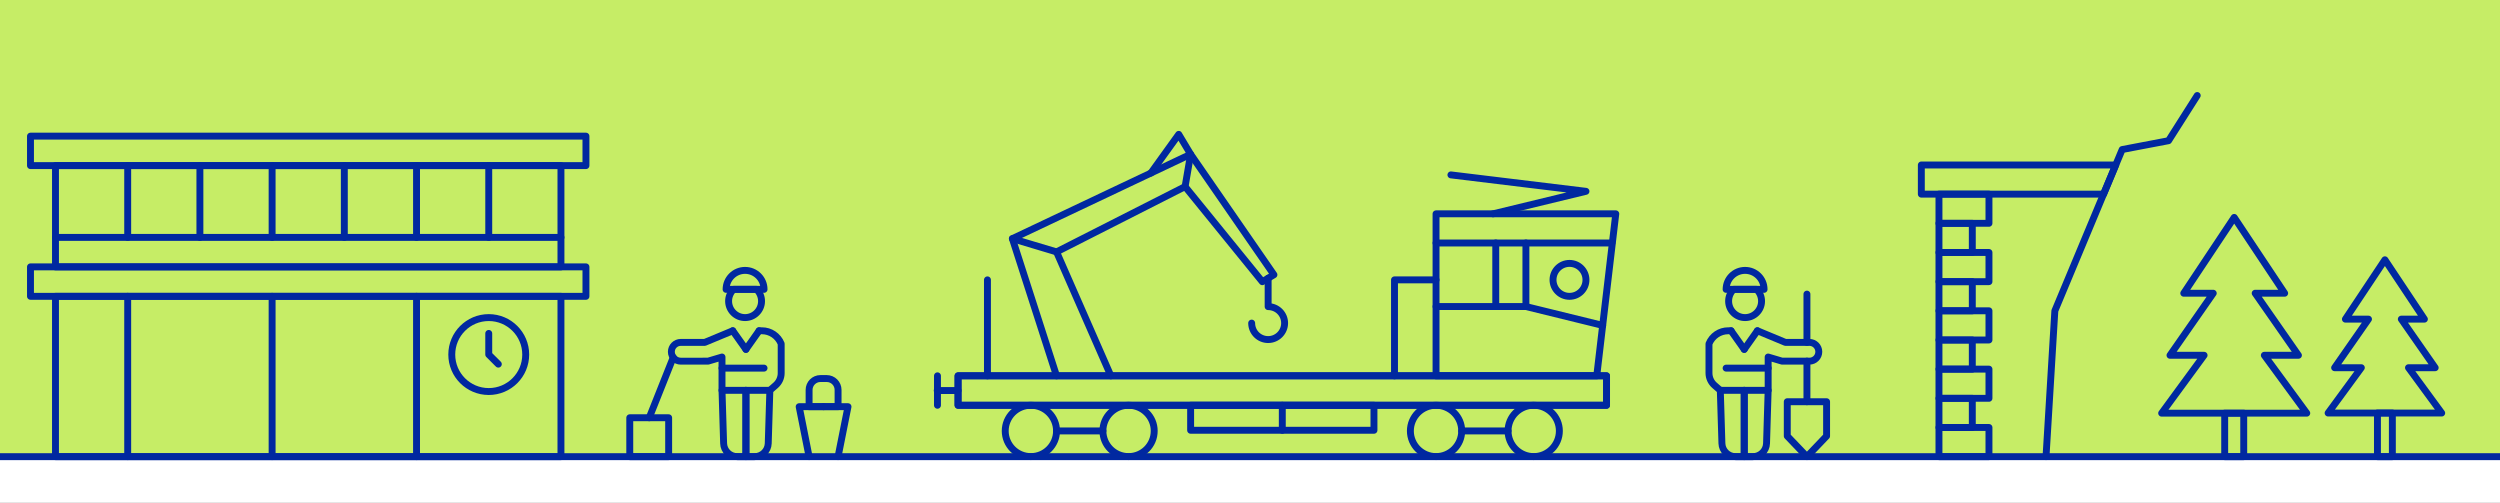 <?xml version="1.0" encoding="UTF-8"?>
<!-- Generator: Adobe Illustrator 22.1.0, SVG Export Plug-In . SVG Version: 6.00 Build 0)  -->
<svg xmlns="http://www.w3.org/2000/svg" xmlns:xlink="http://www.w3.org/1999/xlink" id="Ebene_1" x="0px" y="0px" viewBox="0 0 542 109" xml:space="preserve">
<rect x="0" y="0" width="542" height="109" fill="#808080" stroke="none"/>
<g>
	<rect fill="#C6ED66" width="542" height="99"></rect>
	<rect y="99" fill="#FFFFFF" width="542" height="10.009"></rect>
	<g>
		<defs>
			<rect id="SVGID_5_" width="542" height="109"></rect>
		</defs>
		<clipPath id="SVGID_2_">
			<use xlink:href="#SVGID_5_" overflow="visible"></use>
		</clipPath>
		<g clip-path="url(#SVGID_2_)">
			
				<line fill="none" stroke="#0028A0" stroke-width="1.5" stroke-linecap="round" stroke-linejoin="round" stroke-miterlimit="10" x1="542" y1="99" x2="0" y2="99"></line>
			<g>
				
					<polyline fill="none" stroke="#0028A0" stroke-width="1.5" stroke-linecap="round" stroke-linejoin="round" stroke-miterlimit="10" points="      372.963,84.629 372.963,84.629 378.149,84.629     "></polyline>
				
					<line fill="none" stroke="#0028A0" stroke-width="1.5" stroke-linecap="round" stroke-linejoin="round" stroke-miterlimit="10" x1="378.149" y1="75.743" x2="375.296" y2="71.708"></line>
				
					<path fill="none" stroke="#0028A0" stroke-width="1.5" stroke-linecap="round" stroke-linejoin="round" stroke-miterlimit="10" d="      M378.149,84.629V99h-1.878c-1.6,0-2.911-1.271-2.959-2.871l-0.349-11.5      l-1.249-1.089c-0.767-0.669-1.208-1.637-1.208-2.655v-6.353l0,0      c0.687-1.706,2.341-2.823,4.18-2.823h0.61"></path>
				
					<path fill="none" stroke="#0028A0" stroke-width="1.5" stroke-linecap="round" stroke-linejoin="round" stroke-miterlimit="10" d="      M378.149,84.629h5.186v-0v-7.226l3.023,0.897h5.922      c1.123,0,2.034-0.911,2.034-2.034l0,0c0-1.123-0.911-2.034-2.034-2.034h-5.204      l-6.074-2.524"></path>
				
					<line fill="none" stroke="#0028A0" stroke-width="1.5" stroke-linecap="round" stroke-linejoin="round" stroke-miterlimit="10" x1="378.149" y1="75.743" x2="381.002" y2="71.708"></line>
				
					<path fill="none" stroke="#0028A0" stroke-width="1.5" stroke-linecap="round" stroke-linejoin="round" stroke-miterlimit="10" d="      M383.335,84.629l-0.349,11.5C382.938,97.729,381.627,99,380.027,99h-1.878V84.629"></path>
				
					<path fill="none" stroke="#0028A0" stroke-width="1.5" stroke-linecap="round" stroke-linejoin="round" stroke-miterlimit="10" d="      M375.84,62.733h4.99c0.662,0.648,1.076,1.55,1.076,2.549      c0,1.972-1.599,3.571-3.571,3.571c-1.972,0-3.571-1.599-3.571-3.571      C374.764,64.282,375.178,63.381,375.84,62.733z"></path>
				
					<path fill="none" stroke="#0028A0" stroke-width="1.5" stroke-linecap="round" stroke-linejoin="round" stroke-miterlimit="10" d="      M382.45,62.733c0-2.272-1.842-4.114-4.114-4.114      c-2.272,0-4.114,1.842-4.114,4.114H382.45z"></path>
				
					<line fill="none" stroke="#0028A0" stroke-width="1.5" stroke-linecap="round" stroke-linejoin="round" stroke-miterlimit="10" x1="383.335" y1="79.81" x2="374.221" y2="79.81"></line>
				
					<line fill="none" stroke="#0028A0" stroke-width="1.5" stroke-linecap="round" stroke-linejoin="round" stroke-miterlimit="10" x1="391.742" y1="63.764" x2="391.742" y2="74.232"></line>
				
					<line fill="none" stroke="#0028A0" stroke-width="1.5" stroke-linecap="round" stroke-linejoin="round" stroke-miterlimit="10" x1="391.742" y1="78.3" x2="391.742" y2="87.093"></line>
				
					<polygon fill="none" stroke="#0028A0" stroke-width="1.5" stroke-linecap="round" stroke-linejoin="round" stroke-miterlimit="10" points="      387.48,94.54 391.742,99 396.004,94.54 396.004,87.093 387.48,87.093     "></polygon>
			</g>
			<g>
				
					<rect x="12.029" y="64.243" fill="none" stroke="#0028A0" stroke-width="1.5" stroke-linecap="round" stroke-linejoin="round" stroke-miterlimit="10" width="109.586" height="34.757"></rect>
				
					<rect x="12.029" y="35.904" fill="none" stroke="#0028A0" stroke-width="1.5" stroke-linecap="round" stroke-linejoin="round" stroke-miterlimit="10" width="109.586" height="21.954"></rect>
				
					<rect x="6.609" y="57.858" fill="none" stroke="#0028A0" stroke-width="1.5" stroke-linecap="round" stroke-linejoin="round" stroke-miterlimit="10" width="120.425" height="6.385"></rect>
				
					<line fill="none" stroke="#0028A0" stroke-width="1.5" stroke-linecap="round" stroke-linejoin="round" stroke-miterlimit="10" x1="12.029" y1="51.473" x2="121.615" y2="51.473"></line>
				
					<rect x="6.609" y="29.519" fill="none" stroke="#0028A0" stroke-width="1.5" stroke-linecap="round" stroke-linejoin="round" stroke-miterlimit="10" width="120.425" height="6.385"></rect>
				
					<line fill="none" stroke="#0028A0" stroke-width="1.5" stroke-linecap="round" stroke-linejoin="round" stroke-miterlimit="10" x1="27.684" y1="35.904" x2="27.684" y2="51.473"></line>
				
					<line fill="none" stroke="#0028A0" stroke-width="1.5" stroke-linecap="round" stroke-linejoin="round" stroke-miterlimit="10" x1="43.339" y1="35.904" x2="43.339" y2="51.473"></line>
				
					<line fill="none" stroke="#0028A0" stroke-width="1.5" stroke-linecap="round" stroke-linejoin="round" stroke-miterlimit="10" x1="58.994" y1="35.904" x2="58.994" y2="51.473"></line>
				
					<line fill="none" stroke="#0028A0" stroke-width="1.5" stroke-linecap="round" stroke-linejoin="round" stroke-miterlimit="10" x1="74.649" y1="35.904" x2="74.649" y2="51.473"></line>
				
					<line fill="none" stroke="#0028A0" stroke-width="1.5" stroke-linecap="round" stroke-linejoin="round" stroke-miterlimit="10" x1="90.305" y1="35.904" x2="90.305" y2="51.473"></line>
				
					<line fill="none" stroke="#0028A0" stroke-width="1.5" stroke-linecap="round" stroke-linejoin="round" stroke-miterlimit="10" x1="105.96" y1="35.904" x2="105.96" y2="51.473"></line>
				
					<line fill="none" stroke="#0028A0" stroke-width="1.5" stroke-linecap="round" stroke-linejoin="round" stroke-miterlimit="10" x1="27.684" y1="64.243" x2="27.684" y2="99"></line>
				
					<line fill="none" stroke="#0028A0" stroke-width="1.5" stroke-linecap="round" stroke-linejoin="round" stroke-miterlimit="10" x1="58.994" y1="64.243" x2="58.994" y2="99"></line>
				
					<line fill="none" stroke="#0028A0" stroke-width="1.5" stroke-linecap="round" stroke-linejoin="round" stroke-miterlimit="10" x1="90.305" y1="64.243" x2="90.305" y2="99"></line>
				
					<circle fill="none" stroke="#0028A0" stroke-width="1.5" stroke-linecap="round" stroke-linejoin="round" stroke-miterlimit="10" cx="105.96" cy="76.868" r="8.016"></circle>
				
					<polyline fill="none" stroke="#0028A0" stroke-width="1.5" stroke-linecap="round" stroke-linejoin="round" stroke-miterlimit="10" points="      105.96,72.288 105.96,76.868 108.035,78.944     "></polyline>
			</g>
			<g>
				
					<polyline fill="none" stroke="#0028A0" stroke-width="1.5" stroke-linecap="round" stroke-linejoin="round" stroke-miterlimit="10" points="      166.903,84.629 166.903,84.629 161.717,84.629     "></polyline>
				
					<line fill="none" stroke="#0028A0" stroke-width="1.5" stroke-linecap="round" stroke-linejoin="round" stroke-miterlimit="10" x1="161.717" y1="75.743" x2="164.57" y2="71.708"></line>
				
					<path fill="none" stroke="#0028A0" stroke-width="1.5" stroke-linecap="round" stroke-linejoin="round" stroke-miterlimit="10" d="      M161.717,84.629V99h1.878c1.6,0,2.911-1.271,2.959-2.871l0.349-11.5      l1.249-1.089c0.767-0.669,1.208-1.637,1.208-2.655v-6.353l0,0      c-0.687-1.706-2.341-2.823-4.18-2.823h-0.61"></path>
				
					<path fill="none" stroke="#0028A0" stroke-width="1.5" stroke-linecap="round" stroke-linejoin="round" stroke-miterlimit="10" d="      M161.717,84.629h-5.186v-0v-7.226l-3.023,0.897H147.586      c-1.123,0-2.034-0.911-2.034-2.034l0,0c0-1.123,0.911-2.034,2.034-2.034h5.204      l6.074-2.524"></path>
				
					<line fill="none" stroke="#0028A0" stroke-width="1.5" stroke-linecap="round" stroke-linejoin="round" stroke-miterlimit="10" x1="161.717" y1="75.743" x2="158.864" y2="71.708"></line>
				
					<path fill="none" stroke="#0028A0" stroke-width="1.5" stroke-linecap="round" stroke-linejoin="round" stroke-miterlimit="10" d="      M156.531,84.629l0.349,11.5C156.929,97.729,158.239,99,159.84,99h1.878V84.629"></path>
				
					<path fill="none" stroke="#0028A0" stroke-width="1.5" stroke-linecap="round" stroke-linejoin="round" stroke-miterlimit="10" d="      M164.026,62.733h-4.99c-0.662,0.648-1.076,1.55-1.076,2.549      c0,1.972,1.599,3.571,3.571,3.571c1.972,0,3.571-1.599,3.571-3.571      C165.102,64.282,164.689,63.381,164.026,62.733z"></path>
				
					<path fill="none" stroke="#0028A0" stroke-width="1.5" stroke-linecap="round" stroke-linejoin="round" stroke-miterlimit="10" d="      M157.417,62.733c0-2.272,1.842-4.114,4.114-4.114s4.114,1.842,4.114,4.114      H157.417z"></path>
				
					<line fill="none" stroke="#0028A0" stroke-width="1.5" stroke-linecap="round" stroke-linejoin="round" stroke-miterlimit="10" x1="156.531" y1="79.81" x2="165.645" y2="79.81"></line>
				
					<rect x="136.533" y="90.569" fill="none" stroke="#0028A0" stroke-width="1.5" stroke-linecap="round" stroke-linejoin="round" stroke-miterlimit="10" width="8.431" height="8.431"></rect>
				
					<line fill="none" stroke="#0028A0" stroke-width="1.5" stroke-linecap="round" stroke-linejoin="round" stroke-miterlimit="10" x1="140.748" y1="90.569" x2="145.961" y2="77.477"></line>
				
					<polyline fill="none" stroke="#0028A0" stroke-width="1.5" stroke-linecap="round" stroke-linejoin="round" stroke-miterlimit="10" points="      175.412,99 173.259,88.17 178.553,88.17     "></polyline>
				
					<polyline fill="none" stroke="#0028A0" stroke-width="1.5" stroke-linecap="round" stroke-linejoin="round" stroke-miterlimit="10" points="      181.693,99 183.846,88.17 178.553,88.17     "></polyline>
				
					<path fill="none" stroke="#0028A0" stroke-width="1.5" stroke-linecap="round" stroke-linejoin="round" stroke-miterlimit="10" d="      M181.693,88.17h-6.281v-3.638c0-1.361,1.103-2.464,2.464-2.464h1.354      c1.361,0,2.464,1.103,2.464,2.464V88.17z"></path>
			</g>
			<g>
				
					<rect x="420.368" y="92.677" fill="none" stroke="#0028A0" stroke-width="1.5" stroke-linecap="round" stroke-linejoin="round" stroke-miterlimit="10" width="10.84" height="6.323"></rect>
				
					<rect x="420.368" y="86.353" fill="none" stroke="#0028A0" stroke-width="1.5" stroke-linecap="round" stroke-linejoin="round" stroke-miterlimit="10" width="7.227" height="6.323"></rect>
				
					<rect x="420.368" y="80.03" fill="none" stroke="#0028A0" stroke-width="1.5" stroke-linecap="round" stroke-linejoin="round" stroke-miterlimit="10" width="10.84" height="6.323"></rect>
				
					<rect x="420.368" y="73.707" fill="none" stroke="#0028A0" stroke-width="1.5" stroke-linecap="round" stroke-linejoin="round" stroke-miterlimit="10" width="7.227" height="6.323"></rect>
				
					<rect x="420.368" y="67.383" fill="none" stroke="#0028A0" stroke-width="1.5" stroke-linecap="round" stroke-linejoin="round" stroke-miterlimit="10" width="10.84" height="6.323"></rect>
				
					<rect x="420.368" y="61.06" fill="none" stroke="#0028A0" stroke-width="1.5" stroke-linecap="round" stroke-linejoin="round" stroke-miterlimit="10" width="7.227" height="6.323"></rect>
				
					<rect x="420.368" y="54.737" fill="none" stroke="#0028A0" stroke-width="1.5" stroke-linecap="round" stroke-linejoin="round" stroke-miterlimit="10" width="10.84" height="6.323"></rect>
				
					<rect x="420.368" y="42.09" fill="none" stroke="#0028A0" stroke-width="1.5" stroke-linecap="round" stroke-linejoin="round" stroke-miterlimit="10" width="10.84" height="6.323"></rect>
				
					<polygon fill="none" stroke="#0028A0" stroke-width="1.5" stroke-linecap="round" stroke-linejoin="round" stroke-miterlimit="10" points="      458.69,35.767 416.544,35.767 416.544,42.09 456.05,42.09     "></polygon>
				
					<rect x="420.368" y="48.413" fill="none" stroke="#0028A0" stroke-width="1.5" stroke-linecap="round" stroke-linejoin="round" stroke-miterlimit="10" width="7.227" height="6.323"></rect>
				
					<polyline fill="none" stroke="#0028A0" stroke-width="1.5" stroke-linecap="round" stroke-linejoin="round" stroke-miterlimit="10" points="      443.577,99 445.491,67.383 460.087,32.42 470.136,30.505 476.357,20.71     "></polyline>
			</g>
			<g>
				
					<polygon fill="none" stroke="#0028A0" stroke-width="1.5" stroke-linecap="round" stroke-linejoin="round" stroke-miterlimit="10" points="      488.922,63.573 495.313,63.573 489.845,55.354 484.377,47.135 478.909,55.354       473.441,63.573 479.832,63.573 470.456,77.026 477.846,77.026 468.649,89.575       484.377,89.575 500.105,89.575 490.908,77.026 498.298,77.026     "></polygon>
				
					<rect x="482.313" y="89.575" fill="none" stroke="#0028A0" stroke-width="1.5" stroke-linecap="round" stroke-linejoin="round" stroke-miterlimit="10" width="4.127" height="9.425"></rect>
			</g>
			<g>
				
					<polygon fill="none" stroke="#0028A0" stroke-width="1.5" stroke-linecap="round" stroke-linejoin="round" stroke-miterlimit="10" points="      520.605,69.19 525.608,69.19 521.328,62.756 517.047,56.322 512.767,62.756       508.486,69.19 513.489,69.19 506.149,79.721 511.935,79.721 504.735,89.545       517.047,89.545 529.36,89.545 522.16,79.721 527.945,79.721     "></polygon>
				
					<rect x="515.432" y="89.545" fill="none" stroke="#0028A0" stroke-width="1.5" stroke-linecap="round" stroke-linejoin="round" stroke-miterlimit="10" width="3.231" height="9.455"></rect>
			</g>
			<g>
				<g>
					<g>
						
							<circle fill="none" stroke="#0028A0" stroke-width="1.5" stroke-linecap="round" stroke-linejoin="round" stroke-miterlimit="10" cx="244.671" cy="93.426" r="5.563"></circle>
						
							<circle fill="none" stroke="#0028A0" stroke-width="1.5" stroke-linecap="round" stroke-linejoin="round" stroke-miterlimit="10" cx="223.495" cy="93.426" r="5.563"></circle>
						
							<line fill="none" stroke="#0028A0" stroke-width="1.5" stroke-linecap="round" stroke-linejoin="round" stroke-miterlimit="10" x1="229.058" y1="93.426" x2="239.108" y2="93.426"></line>
					</g>
					<g>
						
							<circle fill="none" stroke="#0028A0" stroke-width="1.5" stroke-linecap="round" stroke-linejoin="round" stroke-miterlimit="10" cx="332.508" cy="93.426" r="5.563"></circle>
						
							<circle fill="none" stroke="#0028A0" stroke-width="1.5" stroke-linecap="round" stroke-linejoin="round" stroke-miterlimit="10" cx="311.333" cy="93.426" r="5.563"></circle>
						
							<line fill="none" stroke="#0028A0" stroke-width="1.5" stroke-linecap="round" stroke-linejoin="round" stroke-miterlimit="10" x1="316.896" y1="93.426" x2="326.945" y2="93.426"></line>
					</g>
					
						<line fill="none" stroke="#0028A0" stroke-width="1.5" stroke-linecap="round" stroke-linejoin="round" stroke-miterlimit="10" x1="207.705" y1="84.67" x2="203.188" y2="84.67"></line>
					
						<line fill="none" stroke="#0028A0" stroke-width="1.5" stroke-linecap="round" stroke-linejoin="round" stroke-miterlimit="10" x1="203.244" y1="81.478" x2="203.244" y2="87.863"></line>
					
						<rect x="207.705" y="81.478" fill="none" stroke="#0028A0" stroke-width="1.5" stroke-linecap="round" stroke-linejoin="round" stroke-miterlimit="10" width="140.593" height="6.385"></rect>
					
						<rect x="207.705" y="81.478" fill="none" stroke="#0028A0" stroke-width="1.5" stroke-linecap="round" stroke-linejoin="round" stroke-miterlimit="10" width="140.593" height="6.385"></rect>
					
						<rect x="258.128" y="87.863" fill="none" stroke="#0028A0" stroke-width="1.5" stroke-linecap="round" stroke-linejoin="round" stroke-miterlimit="10" width="39.747" height="5.42"></rect>
					
						<line fill="none" stroke="#0028A0" stroke-width="1.5" stroke-linecap="round" stroke-linejoin="round" stroke-miterlimit="10" x1="278.002" y1="93.283" x2="278.002" y2="87.863"></line>
				</g>
				
					<polygon fill="none" stroke="#0028A0" stroke-width="1.5" stroke-linecap="round" stroke-linejoin="round" stroke-miterlimit="10" points="      311.333,81.478 311.333,46.357 350.301,46.357 346.174,81.478     "></polygon>
				
					<line fill="none" stroke="#0028A0" stroke-width="1.5" stroke-linecap="round" stroke-linejoin="round" stroke-miterlimit="10" x1="311.333" y1="52.68" x2="349.457" y2="52.68"></line>
				
					<polyline fill="none" stroke="#0028A0" stroke-width="1.5" stroke-linecap="round" stroke-linejoin="round" stroke-miterlimit="10" points="      311.333,66.456 330.817,66.456 347.459,70.545     "></polyline>
				
					<line fill="none" stroke="#0028A0" stroke-width="1.5" stroke-linecap="round" stroke-linejoin="round" stroke-miterlimit="10" x1="330.817" y1="66.456" x2="330.817" y2="52.68"></line>
				
					<line fill="none" stroke="#0028A0" stroke-width="1.5" stroke-linecap="round" stroke-linejoin="round" stroke-miterlimit="10" x1="324.281" y1="66.456" x2="324.281" y2="52.68"></line>
				
					<circle fill="none" stroke="#0028A0" stroke-width="1.5" stroke-linecap="round" stroke-linejoin="round" stroke-miterlimit="10" cx="340.266" cy="60.675" r="3.571"></circle>
				
					<polyline fill="none" stroke="#0028A0" stroke-width="1.5" stroke-linecap="round" stroke-linejoin="round" stroke-miterlimit="10" points="      323.69,46.357 343.837,41.477 314.557,37.917     "></polyline>
				
					<polyline fill="none" stroke="#0028A0" stroke-width="1.5" stroke-linecap="round" stroke-linejoin="round" stroke-miterlimit="10" points="      302.328,60.675 302.328,81.478 302.328,60.675 311.333,60.675     "></polyline>
				
					<line fill="none" stroke="#0028A0" stroke-width="1.5" stroke-linecap="round" stroke-linejoin="round" stroke-miterlimit="10" x1="214.079" y1="81.478" x2="214.079" y2="60.675"></line>
				
					<path fill="none" stroke="#0028A0" stroke-width="1.5" stroke-linecap="round" stroke-linejoin="round" stroke-miterlimit="10" d="      M271.361,70.047c0,1.972,1.599,3.571,3.571,3.571      c1.972,0,3.571-1.599,3.571-3.571c0-1.972-1.599-3.571-3.571-3.571V60.321"></path>
				
					<polyline fill="none" stroke="#0028A0" stroke-width="1.5" stroke-linecap="round" stroke-linejoin="round" stroke-miterlimit="10" points="      229.058,81.478 219.48,51.741 258.128,33.437 276.187,59.568 273.675,61.074       256.927,40.457 229.058,54.612 240.835,81.478     "></polyline>
				
					<line fill="none" stroke="#0028A0" stroke-width="1.5" stroke-linecap="round" stroke-linejoin="round" stroke-miterlimit="10" x1="229.058" y1="54.612" x2="219.48" y2="51.741"></line>
				
					<polyline fill="none" stroke="#0028A0" stroke-width="1.5" stroke-linecap="round" stroke-linejoin="round" stroke-miterlimit="10" points="      256.927,40.457 258.128,33.437 255.55,29.13 249.512,37.517     "></polyline>
			</g>
		</g>
	</g>
</g>
</svg>
